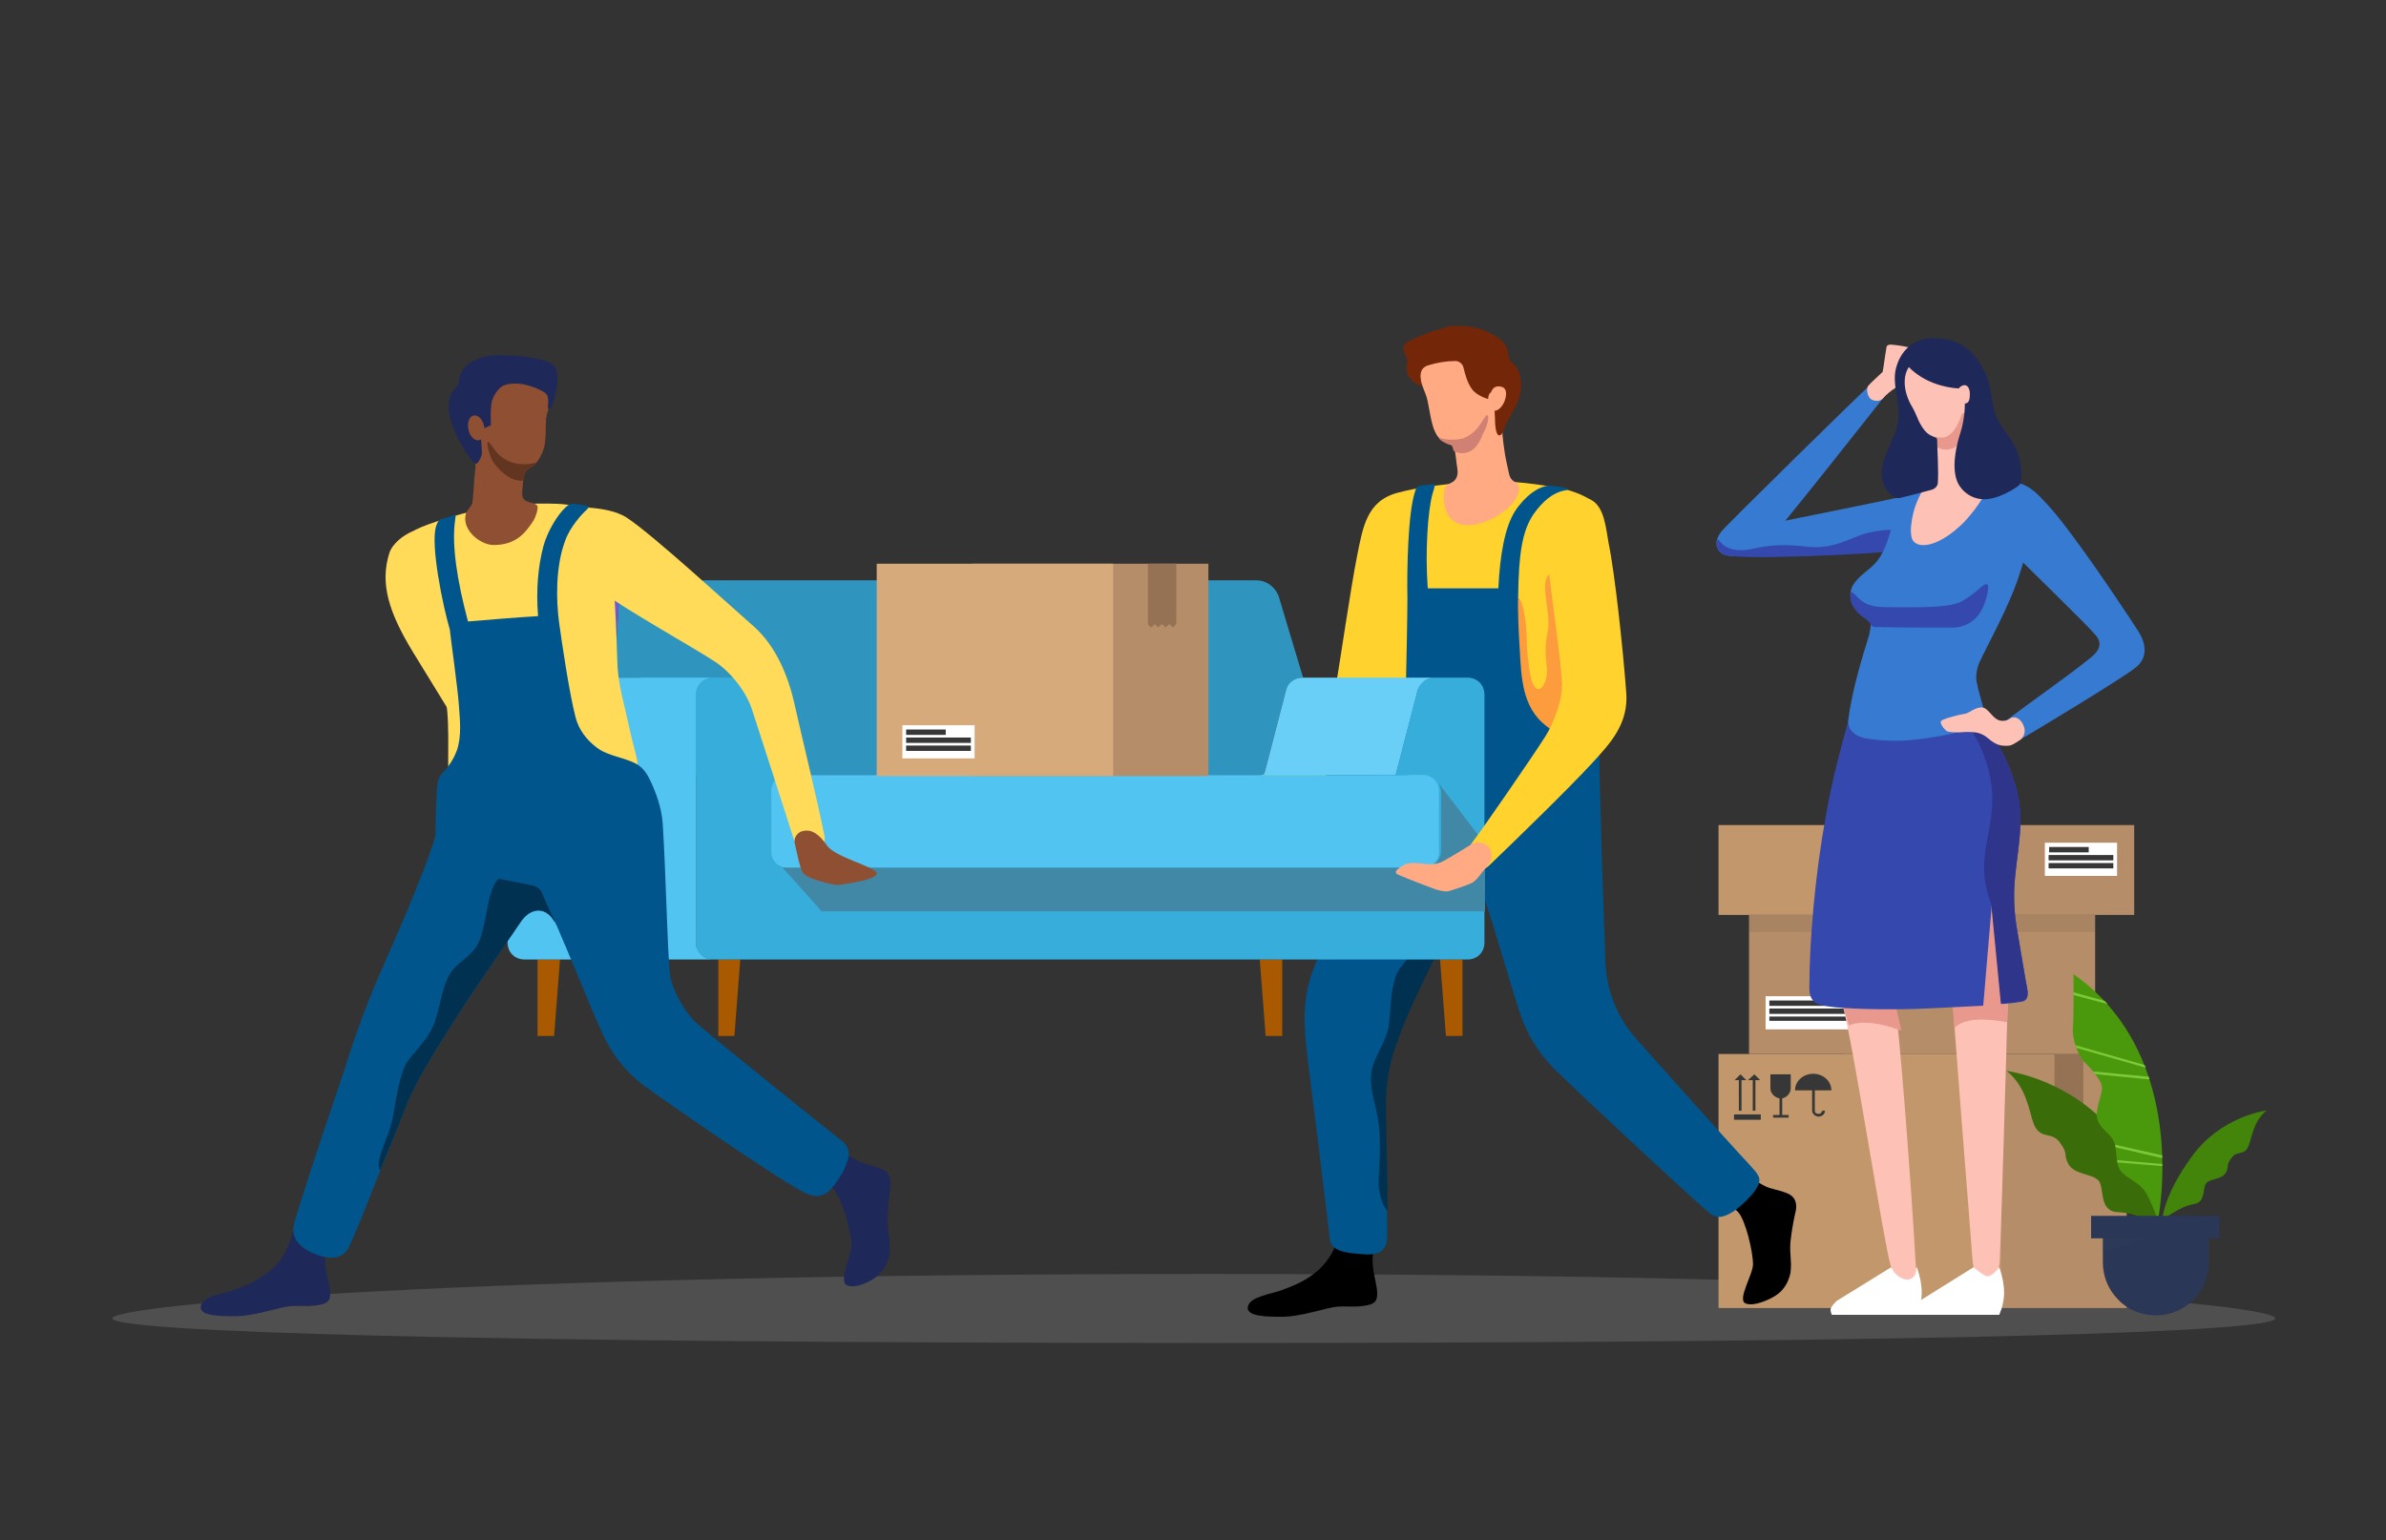 <?xml version="1.0" encoding="utf-8"?>
<!-- Generator: Adobe Illustrator 24.1.2, SVG Export Plug-In . SVG Version: 6.00 Build 0)  -->
<svg version="1.1" id="Layer_2" xmlns="http://www.w3.org/2000/svg" xmlns:xlink="http://www.w3.org/1999/xlink" x="0px" y="0px"
	 viewBox="0 0 446 288" style="enable-background:new 0 0 446 288;" xml:space="preserve">
<rect x="0" y="0" width="446" height="288" fill="#333333" stroke="none"/>
<style type="text/css">
	.st0{opacity:0.3;fill:#909091;enable-background:new    ;}
	.st1{fill:#B58D68;}
	.st2{fill:#C1976B;}
	.st3{fill:#967254;}
	.st4{fill:#373737;}
	.st5{fill:#FFFFFF;}
	.st6{opacity:0.1;fill:#373737;enable-background:new    ;}
	.st7{fill:#FFD22E;}
	.st8{fill:#FFAA83;}
	.st9{fill:#D18074;}
	.st10{fill:#FD9C3C;}
	.st11{fill:#00558C;}
	.st12{fill:#732608;}
	.st13{fill:#003151;}
	.st14{fill:#7656D8;}
	.st15{fill:#2F95BE;}
	.st16{fill:#A95900;}
	.st17{fill:#37ADDC;}
	.st18{fill:#69CFF7;}
	.st19{fill:#52C4F2;}
	.st20{fill:#4188A6;}
	.st21{fill:#FFDB59;}
	.st22{fill:#8F4F32;}
	.st23{fill:#623520;}
	.st24{fill:#1E2859;}
	.st25{fill:#D7AA7B;}
	.st26{fill:#367AD1;}
	.st27{fill:#3448AD;}
	.st28{fill:#FEC1B5;}
	.st29{fill:#E8988C;}
	.st30{fill:#30358C;}
	.st31{fill:#3A6D09;}
	.st32{fill:#43840B;}
	.st33{fill:#4A990D;}
	.st34{fill:#2A3756;}
	.st35{opacity:0.1;fill:#3C5263;enable-background:new    ;}
	.st36{fill:#7DC93A;}
</style>
<path id="Path" class="st0" d="M425.3,246.5c0,2.5-59.1,4.6-199.3,4.6s-205-2.1-205-4.6c0-2.5,64.9-8.3,205-8.3
	S425.3,244,425.3,246.5z"/>
<g id="AdobeStock_x5F_251613538-_x5B_Converted_x5D_" transform="translate(300.232, 93.383)">
	<g id="boxes" transform="translate(0, 0.183)">
		<polygon id="Rectangle" class="st1" points="44.5,103.5 97.3,103.5 97.3,151 44.5,151 		"/>
		<polygon id="Rectangle_1_" class="st2" points="21,103.5 73.8,103.5 73.8,151 21,151 		"/>
		<polygon id="Path_1_" class="st3" points="83.8,103.5 83.8,114.9 84.4,115.5 85.1,114.9 85.8,115.5 86.4,114.9 87.1,115.5 
			87.8,114.9 88.5,115.5 89.2,114.9 89.2,103.5 		"/>
		<path id="Path_2_" class="st4" d="M35.3,110.3c0-1.7,1.5-3.1,3.4-3.1s3.4,1.4,3.4,3.1H39v3.8c0,0.4,0.3,0.6,0.7,0.6
			c0.4,0,0.6-0.3,0.7-0.6h0.5c0,0.6-0.5,1.1-1.2,1.1c-0.6,0-1.2-0.5-1.2-1.1v-3.8L35.3,110.3z"/>
		<path id="Path_3_" class="st4" d="M30.7,109.9v-2.6h3.8v2.6c0,0.9-0.7,1.7-1.6,1.9v3.1h1.2v0.5h-2.9v-0.5h1.2v-3.1
			C31.4,111.6,30.7,110.8,30.7,109.9L30.7,109.9z"/>
		<rect id="Rectangle_2_" x="23.9" y="114.8" class="st4" width="5" height="1"/>
		<polygon id="Path_4_" class="st4" points="27.7,107.3 28.8,108.4 27.9,108.4 27.9,114.1 27.4,114.1 27.4,108.4 26.5,108.4 		"/>
		<polygon id="Path_5_" class="st4" points="24,108.4 25.1,107.3 26.2,108.4 25.3,108.4 25.3,114.1 24.8,114.1 24.8,108.4 		"/>
		<rect id="Rectangle_3_" x="21" y="60.7" class="st2" width="49.9" height="16.8"/>
		<rect id="Rectangle_4_" x="48.8" y="60.7" class="st1" width="49.9" height="16.8"/>
		<path id="Path_6_" class="st4" d="M61.7,66.7c0-1.4,1.2-2.5,2.7-2.5c1.5,0,2.7,1.1,2.7,2.5h-2.5v3.1c0,0.3,0.2,0.5,0.5,0.5
			s0.5-0.2,0.5-0.5h0.4c0,0.4-0.2,0.7-0.5,0.9c-0.3,0.2-0.7,0.2-1,0c-0.3-0.2-0.5-0.5-0.5-0.9v-3.1H61.7z"/>
		<path id="Path_7_" class="st4" d="M58,66.4v-2.1h3v2.1c0,0.8-0.6,1.4-1.3,1.5v2.5h1v0.4h-2.4v-0.4h1v-2.5
			C58.5,67.7,58,67.1,58,66.4L58,66.4z"/>
		<rect id="Rectangle_5_" x="52.5" y="70.4" class="st4" width="4" height="1"/>
		<polygon id="Path_8_" class="st4" points="55.5,64.3 56.4,65.2 55.7,65.2 55.7,69.7 55.3,69.7 55.3,65.2 54.6,65.2 		"/>
		<polygon id="Path_9_" class="st4" points="52.6,65.2 53.5,64.3 54.4,65.2 53.7,65.2 53.7,69.7 53.3,69.7 53.3,65.2 		"/>
		<rect id="Rectangle_6_" x="82" y="64" class="st5" width="13.5" height="6.2"/>
		<rect id="Rectangle_7_" x="82.8" y="64.8" class="st4" width="7.4" height="1"/>
		<rect id="Rectangle_8_" x="82.7" y="66.3" class="st4" width="12.1" height="1"/>
		<rect id="Rectangle_9_" x="82.7" y="67.8" class="st4" width="12.1" height="1"/>
		<rect id="Rectangle_10_" x="26.7" y="77.5" class="st1" width="64.7" height="26"/>
		<rect id="Rectangle_11_" x="29.8" y="92.7" class="st5" width="22.5" height="6.2"/>
		<rect id="Rectangle_12_" x="30.5" y="93.5" class="st4" width="16.4" height="1"/>
		<rect id="Rectangle_13_" x="30.5" y="95" class="st4" width="21.1" height="1"/>
		<polygon id="Path_10_" class="st4" points="30.5,97.3 51.7,97.3 51.7,96.5 30.5,96.5 		"/>
		<rect id="Rectangle_14_" x="26.7" y="77.5" class="st6" width="64.7" height="3.2"/>
	</g>
</g>
<g id="AdobeStock_x5F_295813880-_x5B_Converted_x5D_" transform="translate(16.056, 0)">
	<g id="Group-22" transform="translate(0.022, 0)">
		<path id="Path_11_" d="M318.6,238c0.3-2.2-0.2-3.5,0-5.8c0.2-1.8,0.5-3.6,0.9-5.4c0.2-0.7,0.6-2.7-1.3-3.6
			c-1.8-0.8-3.2-0.8-4.5-1.5c-1.5-0.8-3.7-2-4.4-2.5c-2.1-1.4-3.8-0.7-5,0.6c-0.8,0.9-0.5,2.5,0.6,3.5c1.3,1.2,2.6,2,3.9,3.3
			c1.4,1.5,2.8,7.4,2.8,9.8c0,1.9-3,6.6-1.4,7.3s5-0.9,6.1-1.8C317.5,241,318.3,239.5,318.6,238z"/>
		<path id="Path_12_" d="M240.5,235.3c0.4-4.7-0.6-6.1-3.9-5.2c-1.6,0.4-2.7,2-3.1,2.9c-0.8,2-2.2,3.8-3.9,5.1
			c-1.9,1.5-4.1,2.4-6.3,3.2c-1.6,0.6-5.6,1.1-6.1,2.9c-0.6,2,3.7,2,6.4,2c3.6,0,8.1-1.7,10.4-1.9c1.2-0.1,3,0.1,4.5-0.1
			c2.7-0.3,3-1,2.8-3.2C241.1,239.6,240.4,237.2,240.5,235.3z"/>
		<path id="Path_13_" class="st7" d="M281.2,97.8c-0.2-4.6-1.2-5.6-5.6-6.5c-3.6-0.7-9.2-1.5-14-1.3c-5.7,0.2-13.6,1.2-16.1,2.1
			c-3.8,1.4-4.7,3.5-4.9,5.6c-0.3,3.3,2.1,37,3.6,42.4c1.2,4.4,4.2,6.1,8.8,6.3c3.3,0.2,16.2,0,21.1-0.3c5.2-0.3,6.3-3.2,6.4-7.7
			C280.6,131.3,281.4,100.6,281.2,97.8z"/>
		<path id="Path_14_" class="st8" d="M250.8,75.1c0.3,1.4,0.7,4.4,1.4,5.7c0.3,0.7,0.8,1.3,1.5,1.7c0.5,0.3,1.1,0.6,1.6,0.7
			c0.6,0.2,0.7,1.9,0.9,3.5c0.2,1.3,0.5,2.5-0.7,3.4c-0.5,0.3-1.4,0.5-1.6,1.5c-0.3,1.3-0.4,6.6,4.4,6.6c4.5,0,10.6-4.6,9.4-7.6
			c-0.2-0.6-1.3-0.3-1.7-2c-0.3-1.4-0.7-3-0.9-4.6c-0.2-1.6-0.6-3.6-0.1-5.1c2.3-6.3,1.3-9.5-0.4-11.6c-1.9-2.4-6-3.9-9-3.2
			c-2.7,0.6-5.8,2.3-6.2,5.6C249.2,71.6,250.5,73.3,250.8,75.1z"/>
		<path id="Path_15_" class="st7" d="M212.7,157.8c5.8-3.5,14-9.4,19.9-13.4c4.4-3,8-7,9.7-12c2-5.8,8.4-23.2,9.5-28.9
			c0.4-2.5,0.3-5-0.5-7.4c-0.8-2.4-3.6-4.6-6-4c-5.9,1.5-6.6,6.4-7.7,11.8c-1.3,6.6-3.2,20-4,24.4c-0.6,3.1-2.9,7.2-5.2,9.2
			c-4,3.6-16.6,14.1-17.8,15.2c-1.9,1.7-2.3,3-1.5,4.6C209.6,158.3,211.1,158.8,212.7,157.8z"/>
		<path id="Path_16_" class="st9" d="M261.9,77.6c-0.2-0.1-1,1.4-1.5,2c-0.7,1.1-1.8,1.9-3.1,2.4c-1.4,0.3-2.8,0.3-4.2-0.1
			c-0.1,0-0.2,0-0.2,0.1c0.2,0.2,0.4,0.4,0.6,0.5c0.5,0.3,1.1,0.6,1.6,0.7c0.3,0.1,0.4,0.5,0.5,1c0.2,0.2,0.4,0.3,0.7,0.4
			c1,0.3,2,0.1,2.9-0.5c0.9-0.7,1.6-2,1.9-3C261.7,80.3,262.5,77.8,261.9,77.6z"/>
		<path id="Path_17_" class="st10" d="M273.6,107.3c-2.1,1.7,0.4,7.1-0.4,11c-1.1,5,0.7,6.5-0.6,9.5c-0.6,1.4-1.6,1.4-2.2-0.1
			c-0.7-1.7-1.1-6.4-1.1-8.3c0-3.2-1-9.1-2-7.2c-0.3,0.7-0.4,4.5-0.4,5.8c0,3.7,0.2,11.6,3.1,15.6c1.3,1.8,4.2,5,8.3,5.5
			c1.1,0.1,1.8,0,2.3-0.3c0-0.1,0-0.2,0-0.4c0.1-5.1,0.5-22.4,0.7-32.7C278.8,105.1,275.1,106.1,273.6,107.3z"/>
		<path id="Path_18_" class="st11" d="M310.7,217.5c-3.5-3.7-19.3-21.4-21.2-23.6c-3.4-3.9-5.3-8.9-5.5-14.1
			c-0.3-8.5-1.2-35.1-1.1-38.2c0-0.9-0.1-3.1-0.4-3.5c-0.8-1.2-1.3,0-3.1,0.2c-3.1,0.2-4.9-1.4-6.5-2.6c-4.5-3.5-4.6-9.1-4.9-14.2
			c-0.2-2.9-0.4-7.5-0.3-10c0.1-7.7,0.7-12.2,2.9-15.4c1.7-2.4,3.6-4,5.8-4.4c0.7-0.1,0.7-0.3,0.3-0.4c-1-0.3-2-0.4-3-0.5
			c-2.1,0-4.7,1.9-6.6,4.8c-1.9,3-2.8,8.2-3.1,14.4h-13.2c-0.5-6.8,0-14.5,0.9-17.7c0.4-1.3,0.6-1.9,0.1-1.8l-2.4,0.3
			c-0.6,0.1-0.7,0.2-1,1.2c-1.3,4-1.5,14.3-1.4,19.9c0,3-0.2,13.7-0.3,17.1c0,2.5,0,4.8-1,7.1c-0.6,1.5-2,2.2-3,2.8
			c-0.9,0.6-1.1,1.3-1.2,2.4c-0.2,4.1-0.3,9.8-1,12.1c-0.8,3-1.8,6-2.9,8.9c-2.7,6.7-5.6,12.3-8.1,18.7c-2.2,5.6-1.9,10.7-1.2,16.6
			c0.9,7,3.6,28.7,4.2,34.1c0.3,2.5,3.8,2.6,6.1,2.8c5.4,0.5,4.6-2.9,4.6-6c0-3.3-0.3-16.8-0.3-20.4c-0.1-7.4,1-10.4,2.6-14.8
			c2.3-6.4,9.5-20.2,10.7-22.7c0.5-1,1.5-3.5,3.3-3.3c2,0.2,2.1,1.5,2.9,3.8c1,2.9,4.4,14.7,5.7,18.5c1.3,3.9,3.5,7.4,6.4,10.3
			c4.8,4.7,22,20.8,28.6,26.6c1.7,1.5,2.8,1.2,4.7,0.1c1-0.6,3.7-3,4.5-4.5C313.4,220.3,312.6,219.6,310.7,217.5z"/>
		<path id="Path_19_" class="st12" d="M268.2,71.2c-0.2-1.4-0.5-2.4-1.6-3.4c-0.7-0.6-0.6-0.5-0.7-1.4c-0.1-1.1-0.6-2.2-1.5-2.9
			c-2.8-2.1-5.4-2.6-8.6-2.6c-1.7,0-7.7,2.3-8.7,3c-1.5,1-0.7,1.9-0.4,2.6c0.6,1.4-0.1,1.3,0.2,3.1c0.2,1.2,2,2.4,2.4,2.5
			c0.3,0.1,0.3,0,0.3-0.3c-0.1-0.5-0.3-1.5,0-2.4c0.2-0.5,0.6-0.9,1.3-1.1c1.6-0.5,3.4-0.8,5.1-0.8c0.7,0,1.4,0.6,1.5,1.3
			c0.3,1.2,0.7,2.8,1.6,4c1,1.3,3,1.8,3,1.8c0-0.4,0.1-0.9,0.4-1.2c0.9,0.8,0.8,4.3,0.9,5.7c0,0.6,0.2,2.2,0.7,2.3
			c0.5,0.1,0.8-0.7,1-1.3C266,77.6,268.6,75,268.2,71.2z"/>
		<path id="Path_20_" class="st8" d="M262.4,74.1c-0.3,1.3,0,2.6,0.9,2.7c0.7,0,1.5-0.8,1.9-1.9c0.4-1.2,0.4-2.4-0.7-2.6
			C263.2,72,262.7,72.8,262.4,74.1z"/>
		<path id="Path_21_" class="st13" d="M261.5,168.4c-0.6-1.6-1-2.3-1.6-3.8c-0.4-0.6-1-1.1-1.7-1.2c-0.9-0.1-6.4-0.5-7.5-0.5
			c-2.3,4.3-0.6,9.4-1.7,13.2c-0.7,2.4-3.2,4.1-4,6c-1.3,3.3-1,6.2-1.5,9.7c-0.5,3.1-2.7,5.6-3.2,8.5c-0.6,3.7,1.3,7.1,1.5,11.6
			c0.2,3.9-0.2,7.6-0.2,9.4c0,1.5,0.7,4.3,1.7,5.1c0-5-0.3-15.1-0.3-18.2c-0.1-7.4,1-10.4,2.6-14.8c2.3-6.4,9.5-20.2,10.7-22.7
			c0.5-1,1.5-3.5,3.3-3.3c1.3,0.1,1.8,0.8,2.2,1.9C261.7,168.9,261.6,168.7,261.5,168.4z"/>
		<path id="Path_22_" class="st14" d="M98.7,126.7l0.9-14c0.1-2.4,2.1-4.2,4.5-4.2H93.3c-2.4,0-4.4,1.9-4.5,4.2l-0.9,14H98.7z"/>
		<path id="Path_23_" class="st15" d="M220.2,144.9l4.1-15.8c0.4-1.4,1.7-2.4,3.1-2.4h0.1l-4.5-15c-0.6-1.9-2.3-3.2-4.3-3.2H104.1
			c-2.4,0-4.4,1.9-4.5,4.2l-0.9,14h5v18.2L220.2,144.9z"/>
		<polygon id="Path_24_" class="st16" points="121.2,193.7 122.3,179.4 118.2,179.4 118.2,193.7 		"/>
		<polygon id="Path_25_" class="st16" points="87.5,193.7 88.6,179.4 84.4,179.4 84.4,193.7 		"/>
		<polygon id="Path_26_" class="st16" points="220.5,193.7 219.4,179.4 223.6,179.4 223.6,193.7 		"/>
		<polygon id="Path_27_" class="st16" points="254.2,193.7 253.1,179.4 257.3,179.4 257.3,193.7 		"/>
		<path id="Path_28_" class="st17" d="M258.2,126.7H252c-1.5,0-2.8,1-3.1,2.4l-4.1,15.8h2.4v17.2H131.3v-17.2h2.4l-7.2-15.8
			c-0.4-1.4-1.7-2.4-3.1-2.4h-6.2c-1.8,0-3.2,1.4-3.2,3.2v46.3c0,1.8,1.4,3.2,3.2,3.2h141c0.9,0,1.7-0.3,2.3-0.9s0.9-1.4,0.9-2.3
			v-46.3c0-0.9-0.3-1.7-0.9-2.3C259.9,127,259.1,126.7,258.2,126.7z"/>
		<path id="Path_29_" class="st18" d="M252,126.7h-24.6c-1.5,0-2.8,1-3.1,2.4l-4.1,15.8h24.6l4.1-15.8
			C249.3,127.7,250.6,126.7,252,126.7z"/>
		<path id="Path_30_" class="st19" d="M114,176.2v-46.3c0-1.8,1.4-3.2,3.2-3.2H82c-1.8,0-3.2,1.4-3.2,3.2v46.3
			c0,0.9,0.3,1.7,0.9,2.3s1.4,0.9,2.3,0.9h35.2C115.4,179.4,114,177.9,114,176.2z"/>
		<path id="Path_31_" class="st20" d="M252.8,146.4c0.3,0.5,0.5,1.1,0.5,1.8v10.8c0,1.8-1.4,3.2-3.2,3.2H130.2l7.3,8.2h124v-12.6
			L252.8,146.4z"/>
		<path id="Path_32_" class="st19" d="M250,144.9c1.6,0,2.9,1.3,2.9,2.9v11.5c0,1.6-1.3,2.9-2.9,2.9H131c-1.6,0-2.9-1.3-2.9-2.9
			v-11.5c0-1.6,1.3-2.9,2.9-2.9H250z"/>
		<path id="Path_33_" class="st7" d="M262.2,161.9c4.6-4.4,15-14.5,19.4-19.3c3.3-3.6,6.8-7.3,6.3-13.2c-0.6-8-2.1-22.1-3.3-27.9
			c-0.5-2.8-0.8-6.7-3.2-8c-2.1-1.1-3.3-1.9-4.8-1.1c-4.9,2.9-3.9,7.8-3.4,12.5c0.7,6.2,2.5,18.6,2.7,22.7c0.2,2.9-1.5,7.5-3,9.9
			c-2.5,4-12.7,18.7-13.7,19.9c-1.5,2.1-1.5,3.2-0.6,4.6C259.1,162.7,260.9,163.1,262.2,161.9z"/>
		<path id="Path_34_" class="st8" d="M261.8,158c-0.9-0.6-2-0.7-2.9-0.1c-1.1,0.7-3.4,2.1-4.8,2.9c-1.3,0.8-2.6,0.9-4,0.7
			c-1.9-0.2-3.1-0.2-3.7,0.2c-0.6,0.4-2.5,1.3-1,1.9c1.6,0.7,5.5,2.2,6.9,2.7c0.7,0.2,1.8,0.5,2.5,0.3c1.6-0.5,3.1-1,4-1.4
			c1.1-0.4,2-2,3-3.1C262.8,161.1,263.3,159.3,261.8,158z"/>
		<path id="Path_35_" class="st21" d="M64.5,99.1c-0.5-0.2-2-0.4-3.6,0.3s-3.6,2.2-4.2,4c-1.8,5.7-0.1,11.1,4.4,18.5
			c3.3,5.4,5.3,8.6,8.1,13.2c1.3,2.1,2.6,7.2,2.8,9c0.3,2.4,0.1,13.1,0.2,16.4c0,1.5,0.8,3.8,2.5,3.9c2.2,0.1,2.4-1.5,2.8-3.3
			c1-4.7,2.5-12.9,3.3-17.8c0.7-4.5,1.1-8.5-0.5-12.9c-2-5.6-6.9-16.5-9.6-21.7C68.8,104.7,66.7,100.1,64.5,99.1z"/>
		<path id="Path_36_" class="st21" d="M102.9,141.6c-0.8-3.1-1.3-5.2-2-8.4s-1.5-5.7-1.6-9.9c-0.1-3.5-0.6-18-1.6-22
			c-0.5-1.9-1.5-3.6-2.9-5c-1.7-1.6-4.5-2-6.7-2.1C83,94,78,94.4,73,95.4c-2.4,0.5-9,2.4-11.3,3.6c-2.2,1.2-2.2,3-1.7,6
			c1,5.8,6.4,21.4,7.3,26.2c0.8,4.8,0.1,13,0.6,14.7c0.3,1.2,1.6,1.6,2.4,1.6c3.3,0.1,27.9-2,29.7-2.2
			C102.8,145,103.5,144,102.9,141.6z"/>
		<path id="Path_37_" class="st22" d="M86.7,73.8c-0.7-2.9-4.4-4.6-7.8-4.8c-3.5-0.2-6.8,1.7-8,4.2c-1.2,2.4-1.5,6.4,1.5,12.4
			c0.7,1.4,0.3,2.1,0.2,3.7c-0.1,1.4-0.2,3.4-0.4,4.8c-0.1,0.5-1.1,1.4-1.2,2c-0.8,3,2.7,5.8,5.2,5.8c4.3,0,6-2.4,7.4-4.5
			c0.6-1,0.9-2.3,0.8-2.7c-0.1-0.5-1-0.6-1.5-0.8c-1.3-0.4-1.5-0.8-1.3-2.7c0.1-1,0.1-2.8,0.8-3.3c0.6-0.5,0.8-0.6,1.5-1.1
			c0.6-0.5,1.4-2,1.7-3c0.4-1.4,0.3-4,0.4-5.4C86.1,76.6,87.2,75.7,86.7,73.8z"/>
		<path id="Path_38_" class="st23" d="M76.7,84.5c-0.2-0.3-1.5-2.1-1.6-1.9c-0.3,0.4,0.4,2.9,1.1,3.9c0.6,0.9,2.5,3,4.4,3.3
			c0.4,0.1,0.8,0.1,1.2,0.1c0.1-0.8,0.3-1.6,0.6-1.9c0.6-0.5,0.8-0.6,1.5-1.1c0.2-0.1,0.3-0.3,0.5-0.5C82,87.2,78.7,86.9,76.7,84.5z
			"/>
		<path id="Path_39_" class="st21" d="M138,156.1c-1.4-6.9-4.1-17.9-5.6-24.6c-1.2-5.3-3.5-10.7-7.5-14.3
			c-4.7-4.1-18.8-17.1-23.8-20.4c-2-1.3-4.8-1.7-7.2-1.9c-2.6-0.2-5.3,1.3-5.7,3.8c-0.9,6.2,3.4,8.6,7.8,11.7
			c5.7,4.1,17.8,10.8,21.7,13.4c2.7,1.8,5.8,5.5,6.9,9.2c1.7,5.3,7,21.6,7.5,23.3c0.9,2.8,2.2,3.1,3.8,3
			C137.2,159.2,138.4,158,138,156.1z"/>
		<path id="Path_40_" class="st22" d="M147.8,163.2c-0.5-1.2-7.7-2.9-9.3-5.1c-0.8-1.2-2.2-2.9-3.9-2.8c-1.4,0-2.4,1.1-2.1,2.5
			c0.4,1.6,0.8,4,1.4,5.2c0.6,1.2,3.8,1.9,5.4,2.3c0.8,0.2,1.6,0.2,2.4,0C144,165,148.1,164.2,147.8,163.2z"/>
		<path id="Path_41_" class="st24" d="M85,67.2c-2.6-0.6-8.3-1.2-10.9-0.4c-1.3,0.4-2.5,1-3.4,2c-0.6,0.7-0.9,1.5-1,2.4
			c-0.1,0.9-0.2,0.9-0.8,1.5c-0.7,0.6-1.1,2.1-1.1,3.4c0,1.6,0.6,3.3,1.2,4.7c0.8,2,3.3,6.1,4,5.9c0.4-0.2,1.1-1.6,1-2.2
			c-0.1-1.3-0.1-2.7-0.4-4c-0.2-0.9-0.1-0.9,0.3-1.7c0.2,0.3,0.5,1.3,0.5,1.3l1.3-0.6c-0.1-1.4-0.1-3.6,0.2-4.6
			c0.4-1.2,1.3-2.4,2.1-2.8c2.2-0.9,5.4-0.1,7.6,1.2c0.8,0.5,0.8,1.2,0.8,1.9c0,0.4-0.2,1.4,0.2,1.3c0.4-0.1,0.9-1.6,1.1-2.6
			c0.3-1.1,0.4-2.2,0.4-3.4C88.1,68.5,87.1,67.7,85,67.2z"/>
		<path id="Path_42_" class="st22" d="M74.4,79.6c0.3,1.3-0.1,2.5-0.9,2.7s-1.7-0.6-2-1.9s0.1-2.5,0.9-2.7S74.1,78.3,74.4,79.6z"/>
		<path id="Path_43_" class="st24" d="M44.7,235.3c0.5-6.7-0.4-8.6-3-8.3c-2.4,0.3-2.6,2.8-3.9,5.9c-0.9,2.1-1.8,3.4-3.9,5.1
			c-1.9,1.5-4.1,2.4-6.3,3.2c-1.6,0.6-5.6,1.1-6.1,2.9c-0.6,2,3.7,2,6.4,2c3.6,0,8.1-1.7,10.4-1.9c1.2-0.1,3,0.1,4.5-0.1
			c2.7-0.3,3-1,2.8-3.2C45.3,239.6,44.6,237.2,44.7,235.3z"/>
		<path id="Path_44_" class="st24" d="M150.2,234.1c0.2-2.4-0.4-3.7-0.4-6.1c0.1-1.9,0.2-3.8,0.5-5.7c0.1-0.7,0.4-2.9-1.5-3.7
			c-1.9-0.9-3.3-0.8-4.6-1.6c-1.5-0.8-3.8-2.1-4.5-2.6c-2.2-1.4-3.8-0.8-4.9,0.7c-0.7,0.9-0.4,2.6,0.8,3.7c1.4,1.2,2.7,2.1,4.1,3.5
			c1.5,1.5,3.3,7.8,3.4,10.3c0.1,2-2.5,6.9-0.9,7.7c1.7,0.8,4.9-0.9,5.9-1.9C149.4,237.2,150.1,235.7,150.2,234.1z"/>
		<path id="Path_45_" class="st11" d="M141.4,213.4c-2.6-2-25.9-20.7-27.7-22.5c-2-2.1-4.4-6.2-4.6-9.2c-0.5-6.3-0.7-18.2-1.3-27.7
			c-0.2-3-1.3-5.9-2.3-8c-0.7-1.5-1.4-2.4-2.5-3.1c-2.3-1.3-5.4-1.5-7.5-3.1c-2-1.5-3.4-3.4-4-5.7c-1.2-4.7-2.5-13.6-3.1-17.9
			c-0.5-3.9-0.7-10.2,1.2-15.2c0.9-2.5,3.1-4.9,3.9-5.6c0.5-0.5,0.6-0.7,0.2-0.8c-0.6-0.2-1.8-0.3-2.4-0.4c-0.6-0.1-1.2,0.2-1.7,0.7
			c-1.4,1.3-3.3,4.3-4.1,7.2c-1,3.8-1.4,8.2-1,13.1c-3.5,0.2-9.7,0.7-13.1,1c-2-7.5-3.1-14.3-2.4-19c0.1-0.7,0.2-1.1-0.2-0.9
			c-0.5,0.2-1.8,0.6-2.5,0.8c-0.6,0.2-0.8,1.2-0.9,1.4c-1,3.6,1.3,14.8,2.6,19.2l0,0c0.1,1.2,1.5,11.1,1.7,14.2
			c0.2,2.8,0.5,5.5-0.3,8.2c-0.5,1.4-1.3,2.8-2.3,3.9c-1.4,1.5-1.3,1.8-1.5,3.5c-0.1,1.2-0.3,6.4-0.3,8.8
			c-2.2,7.5-8.4,21.2-10.4,25.8c-3.3,7.5-5.6,14.7-6.7,18.2c-2.4,7.2-5.4,15.8-8.8,26.7c-0.4,1.4-1,2.9-0.4,4.3
			c0.6,1.5,2.1,2.4,3.4,3c2.2,1,5.1,1.5,6.5-0.7c0.6-1,2.2-5,2.8-6.4c3-7.7,5.1-12.7,8.2-20.6c1.8-4.5,5.5-10.4,8.8-15.6
			c3-4.8,11-16.3,12.6-18.7c1.9-2.7,5-3,6.7,0.8c1.6,3.6,7.1,17.2,8.8,20.7c1.7,3.6,4.3,6.8,7.5,9.2c4.5,3.3,26.4,18.4,30.2,20.1
			c2,0.9,2.9,0.5,3.8,0c1-0.6,1.9-1.9,2.9-3.5c0.5-0.8,1.2-2.4,1.4-3.6C142.6,215,142.2,214,141.4,213.4z"/>
		<path id="Path_46_" class="st13" d="M87.5,171.9c-1-1.8-1.4-3-2.3-5c-0.3-0.7-0.9-1.1-1.6-1.3c-0.8-0.2-5.3-1.1-6.5-1.3
			c-2.3,2.3-2.1,8.9-3.9,12.3c-1.2,2.2-3.9,3.5-5,5.2c-1.9,3-1.9,6.7-3.3,10c-1.2,2.9-4.4,5.7-5.2,7.3c-1.5,3.3-1.9,7.9-2.5,10.5
			c-0.8,3.2-2.5,6.3-2.5,8.1c0,0.4,0.1,0.7,0.3,1.1c1.5-3.9,3.1-7.5,4.9-12.2c1.8-4.5,5.5-10.4,8.8-15.6c3-4.8,11-16.3,12.6-18.7
			c1.7-2.6,4.6-3,6.3,0.1C87.6,172.3,87.6,172.1,87.5,171.9L87.5,171.9z"/>
		<rect id="Rectangle_15_" x="165.6" y="105.4" class="st1" width="44.2" height="39.7"/>
		<rect id="Rectangle_16_" x="147.8" y="105.4" class="st25" width="44.2" height="39.7"/>
		<polygon id="Path_47_" class="st3" points="198.5,105.4 198.5,116.8 199.1,117.3 199.8,116.7 200.4,117.3 201.1,116.7 
			201.8,117.3 202.5,116.7 203.2,117.3 203.8,116.7 203.8,105.4 		"/>
		<rect id="Rectangle_17_" x="152.6" y="135.6" class="st5" width="13.5" height="6.2"/>
		<rect id="Rectangle_18_" x="153.3" y="136.4" class="st4" width="7.4" height="1"/>
		<rect id="Rectangle_19_" x="153.3" y="137.9" class="st4" width="12.1" height="1"/>
		<rect id="Rectangle_20_" x="153.3" y="139.4" class="st4" width="12.1" height="1"/>
	</g>
	<g id="Group-51" transform="translate(283.756, 2.535)">
		<path id="Path_48_" class="st26" d="M59.2,93.7c0.1-1.9,0.2-4.2-2.9-3.5c-3.8,0.9-21.4,4.4-27.8,5.7c-2.4,0.5-6.9,1.2-7.2,3
			c-0.4,2.1,1.4,2.4,3.3,2.5c5.3,0.4,21.5-0.3,27.3-0.8C55.9,100.4,59,96.4,59.2,93.7z"/>
		<path id="Path_49_" class="st26" d="M52.5,70.1c-0.4-1.3-1.9-1.5-2.8-0.6c-1.3,1.1-27,26.3-27.8,27.4c-0.7,1-1.2,2-0.6,3.2
			c1.2,2.5,6.7,1,8.5-0.5S51.6,72.6,52.1,72C52.6,71.5,52.7,70.7,52.5,70.1z"/>
		<path id="Path_50_" class="st27" d="M47.5,97.7c-2.8,1.1-5.5,2.4-9.3,2c-3.5-0.4-6.5-0.5-10,0.3c-1.8,0.4-3.7,0.6-5.4-0.3
			c-0.7-0.4-1.2-1.2-1.6-1.4c-0.2,0.6-0.1,1.2,0.1,1.8c0.3,0.7,1,1.1,1.7,1.2c0.6,0.1,1.2,0.2,1.8,0.2c5.3,0.4,21.5-0.3,27.3-0.8
			c2.3-0.2,4.3-1.6,5.6-3.3C56.6,95.9,50.2,96.5,47.5,97.7z"/>
		<path id="Path_51_" class="st28" d="M75.5,183.8c0.1-6.3,0.2-13.3-1.3-18.3c-0.8-2.7-2.7-3.8-5.5-3.4c-1.2,0.1-2.9,1.5-3.5,4.7
			c-0.8,3.9-0.3,10.2-0.2,14.3c0.3,7.2,3.4,44.9,3.9,52c0.3,3.2,1.5,3.9,2.6,3.8c2-0.1,2.4-2.1,2.5-4
			C74.1,231.8,75.3,192.5,75.5,183.8z"/>
		<path id="Path_52_" class="st5" d="M58.5,243.3c0.6-1.4,0.9-2.8,0.9-4.2s-0.3-3-0.9-4.7c-1.1,1.4-1.9,1.9-2.6,1.6
			c-0.7-0.4-1.4-0.9-2.2-1.6l-10.2,6.3c-0.6,0.6-1,1.1-1.1,1.4c-0.1,0.3,0,0.7,0.2,1.2H58.5z"/>
		<path id="Path_53_" class="st5" d="M73.9,243.3c0.6-1.4,0.9-2.8,0.9-4.2s-0.3-3-0.9-4.7c-1.1,1.4-1.9,1.9-2.6,1.6
			c-0.7-0.4-1.4-0.9-2.2-1.6L59,240.7c-0.6,0.6-1,1.1-1.1,1.4c-0.1,0.3,0,0.7,0.2,1.2H73.9z"/>
		<path id="Path_54_" class="st28" d="M58.3,234.2c-0.7-13-3.2-46.6-4-49.5c-0.7-2.4-2.4-5.4-4.9-6.6c-2.1-1-4.7,0.3-5.3,2.6
			c-0.3,1.1,0.3,3.5,0.5,4.6c2,7.3,7.9,45.7,9,48.8c0.5,1.5,1.9,2.7,3.3,2.6C58,236.5,58.6,235.5,58.3,234.2z"/>
		<path id="Path_55_" class="st29" d="M75.5,183.8c0,1.1-0.1,2.8-0.1,4.8c-4.1-0.8-8.3-0.8-9.9,1.1c-0.3-3.9-0.5-6.9-0.6-8.5
			c-0.2-4.1-0.6-10.4,0.2-14.3c0.6-3.1,2.4-4.5,3.5-4.7c2.9-0.4,4.7,0.7,5.5,3.4C75.7,170.5,75.6,177.5,75.5,183.8z"/>
		<path id="Path_56_" class="st29" d="M55.6,190.2c-3.7-1.5-7.7-2-9.8-1c-0.5-1.7-0.9-3.1-1.2-4c-0.3-1-0.8-3.5-0.5-4.6
			c0.6-2.3,3.2-3.6,5.3-2.6c2.5,1.2,4.2,4.2,4.9,6.6C54.5,185.3,55,187.3,55.6,190.2z"/>
		<path id="Path_57_" class="st27" d="M79.1,182.2c-0.5-2.6-1.2-7.1-1.8-10.5c-0.5-2.7-0.7-5.4-0.6-8.1c0.3-6.4,2.1-11.8,0.5-18.3
			c-0.8-3.1-2-6-3.6-8.8c-1.1-2-4.3-4.3-6.6-5.4c-2.9-1.3-5-1.4-8-1.1c-1.7,0.2-8.6-0.1-10.3,0.1c-1.4,0.2-2.7,1-3,2.1
			c-1.2,4.3-3,10.7-4.2,17.7c-2,10.9-3.1,23.4-3.1,32.2c0,3,1.5,3.3,4.8,3.7c4.3,0.4,11.7,0.5,17.6,0.2c3.8-0.2,6.7-0.3,10.1-0.5
			l1.6-18.9l1.8,18.6c1.2-0.1,2.4-0.2,3.5-0.4C79.4,184.7,79.3,183.3,79.1,182.2z"/>
		<path id="Path_58_" class="st30" d="M79.1,182.2c-0.5-2.6-1.2-7.1-1.8-10.5c-0.5-2.7-0.7-5.4-0.6-8.1c0.3-6.4,2.1-11.8,0.5-18.3
			c-0.8-3.1-2-6-3.6-8.8c-1.1-2-4.3-4.3-6.6-5.4l-0.2-0.1c0.1,0.9,1.5,2.5,2.4,3.9c1.6,2.5,3.5,7.5,3.4,12.2c0,4-1.2,7.3-1.5,11.3
			c-0.2,2.8,0.3,5.6,1.3,8.1l1.8,18.6c1.2-0.1,2.4-0.2,3.5-0.4C79.4,184.7,79.3,183.3,79.1,182.2z"/>
		<path id="Path_59_" class="st26" d="M75.9,87.4c-4.5-0.6-13.1,0.9-16.4,1.9c-2.5,0.8-3.4,1-4.1,2.4c-0.9,1.8-1.5,4-2.1,6
			c-0.6,1.9-1.4,3.9-2.8,5.3c-1.3,1.3-2.9,2.2-3.9,3.8c-1.1,1.9-0.4,3.8,1.1,5.2c0.6,0.6,1.9,1.2,2.1,1.8c0.2,0.6-0.1,1.7-0.2,2.3
			c-1.2,3.9-3.1,9.9-3.9,15.7c-0.3,2.1,1.2,3.3,3.1,3.7c2.9,0.5,5.9,0.6,8.9,0.3c5.1-0.5,9.7-1.6,12-2.5c1.1-0.5,1.7-0.7,1.4-2.7
			c-0.1-0.9-0.9-3-1.4-5.5c-0.3-1.3,0.1-2.9,0.5-3.8c1.3-2.9,5.4-10.1,7.4-16.2c1.2-3.7,3.1-9.5,3.1-13.6
			C80.5,89.9,79.6,88,75.9,87.4z"/>
		<path id="Path_60_" class="st28" d="M71.5,87.3c-0.5-0.4-3.1,0.2-3.9-0.3c-1-0.6-0.9-2.5-0.8-3.5c0.1-2,1.9-8.4,1.3-12.1
			c-0.2-1.3-0.4-2.1-1.8-2.1c-1.8,0-2.7-0.1-4.5-0.7c-1.4-0.5-2.7-1.3-3.7-2.4c-0.4-0.4-0.9-1.1-1.4-1c-0.5,0.1-0.9,0.9-1.1,1.8
			c-0.6,3.6,0.8,6.1,2.5,9.2c0.6,1.2,1.6,2.3,2.8,3c1.2,0.7,0.9,1.1,1,1.9c0.1,1.7,0.2,4.1,0.2,5.7c0.1,0.6-0.1,1.1-0.5,1.6
			c-0.4,0.4-1.1,0.6-1.6,0.7c-0.4,0.1-0.7,0.4-0.8,0.7c-0.6,1.2-1.1,2.4-1.4,3.7c-0.3,1.3-0.6,3.1-0.3,4.4c0.3,1.3,1.6,1.7,3.1,1.4
			c2.6-0.5,5-2.6,6.2-3.7c1.4-1.3,4-4.6,4.6-6.3C71.6,88.6,72,87.7,71.5,87.3z"/>
		<path id="Path_61_" class="st28" d="M57.4,62.5c-1.2-0.3-2.5-0.5-3.7-0.6c-0.2,0-0.4,0-0.6,0.1c-0.2,0.1-0.3,0.3-0.3,0.5
			c-0.3,1.7-0.5,3.5-0.7,4.5c-0.5,0.5-2.2,2-2.7,2.6c-0.4,0.5-0.2,1.8,0.4,2.4c0.5,0.5,1.8,0.6,2.3,0c0.7-0.8,1.6-1.5,2.5-2.1
			c0.7-0.4,0.3-2.1,0.6-3.5c0.3-1.1,1-2.1,1.9-2.9C57.8,63.1,58.1,62.7,57.4,62.5z"/>
		<path id="Path_62_" class="st27" d="M70.3,107.4c-1.1,1-2.3,1.9-3.6,2.6c-2.5,1.2-8.9,1-13,1c-1.9,0-3.6,0-5.1-0.9
			c-1.2-0.7-2-2.1-2.4-1.9c-0.2,0.1-0.2,1.2,0.1,2.1c0.4,0.9,1,1.7,1.8,2.3c0.8,0.6,1.5,1,1.7,1.5c0.1,0.3,0.4,0.6,1,0.6
			c1,0,5,0.1,7,0.1h7.5c1.7,0,3.4-0.8,4.5-2.1c1-1.1,1.8-3.3,2-5C72,106.1,71.1,106.7,70.3,107.4z"/>
		<path id="Path_63_" class="st26" d="M99.9,115.5c-4.1-6.3-12.8-19.2-17-23.7c-1.4-1.5-2.5-2.8-4.4-3.7c-1.6-0.7-3.8,1.2-4.5,2.3
			c-1.2,1.8-1.1,3.1-0.6,5.2c0.5,2.2,2.6,4.7,4.4,6.5c2.6,2.6,12.3,12,14.1,14.1c1.3,1.5,0.8,2.9-1,4.3c-4.2,3.4-10.7,7.9-15.6,11.6
			c-1.5,1.1-1.9,1.8-1.8,3c0.1,1.8,2.3,1.9,3.7,1c4.7-2.7,19.9-12,21.9-13.6C101.4,120.9,101.7,118.4,99.9,115.5z"/>
		<path id="Path_64_" class="st29" d="M67.6,75.8c-0.1-1.3-0.6-1.3-0.8-0.7c-0.2,0.8-0.6,1.6-1,2.3c-0.4,0.7-1.2,1.5-2,1.8
			c-1,0.3-2.1-0.3-2.4,0c-0.4,0.4,0.1,1.4,0.7,1.8c1,0.6,2.2,0.7,3.3,0.2C67.2,80.1,67.8,77.8,67.6,75.8z"/>
		<path id="Path_65_" class="st24" d="M77.3,82.1c-0.8-2.2-2.4-3.9-3.5-5.8c-1.3-2.2-1.2-5.2-2-7.7c-0.6-1.9-1.6-3.6-2.9-5
			c-1.5-1.6-3.6-2.9-7.4-2.9c-3.4,0-6,2.1-6.9,5.6c-0.7,2.7,0.4,5.3,0.5,8.4c0.1,3.4-2.3,6.6-2.9,9.3c-0.9,3.8,0.8,5.5,1.9,6.3
			c0.3,0.2,0.7,0.3,1.1,0.3c1.7-0.4,4.8-1.2,6.2-1.6c0.5-0.2,0.9-0.6,1-1.1c0.2-2.2-0.1-6.5-0.1-7.7c0-0.8,0-0.8-0.5-1
			c-0.5-0.2-0.9-0.4-1.3-0.7c-1.6-1.4-2-3.5-2.8-4.8c-2-3.3-1.7-6.2-0.7-7.6c2.7,2.8,6.7,3.9,9.5,4c0.3,0,0.5,0.2,0.7,0.6
			c0.5,1.5,0.3,5.1-0.6,7.8c-0.7,2.2-1.4,5.4-0.9,7.8c0.4,2.5,2.6,4.4,5.1,4.5c2.7,0.2,6.3-2.1,6.9-2.7C78.3,86.5,78,84,77.3,82.1z"
			/>
		<path id="Path_66_" class="st28" d="M68.4,71.1c0,0.9-0.1,1.7-0.8,1.8c-0.7,0.1-1.3-0.7-1.4-1.6c-0.2-1.1,0.3-1.6,1-1.8
			C68,69.3,68.4,70.2,68.4,71.1z"/>
		<path id="Path_67_" class="st28" d="M78.5,133.3c-0.4-1.2-1.3-1.8-2-1.7c-0.4,0-1,0.6-1.5,0.6c-1.8,0.3-2.3-1.1-3.5-2.1
			c-1-0.9-2.5,0.1-3.2,0.5c-0.3,0.1-0.5,0.3-0.8,0.3c-1.2,0.2-4.3,1-4.5,1.4s0.4,1.3,1,1.8c0.3,0.3,1.8,0.3,2.5,0.3
			c1-0.1,2-0.1,2.9,0c0.9,0.1,1.7,0.5,2.4,1.1c1.3,1.1,2.2,1.5,3.7,1.4c0.7,0,1.4-0.5,2-0.9C78.5,135.5,78.9,134.3,78.5,133.3z"/>
	</g>
</g>
<g id="Group-7" transform="translate(354.075, 121.432)">
	<path id="Path_68_" class="st31" d="M21,78.8c0,0,12.7,1.5,21.1,12.8s7.3,16.6,7.3,16.6s-2.7-2.8-7.7-3c-3.6-0.2-2.3-4.8-3.6-6
		c-1.3-1.2-4.3-1-5.5-2.9c-1.1-2,0.1-1.8-1.7-4.2c-1.6-2.1-3.7-0.3-4.9-3.6C25.3,86.7,24.8,81.8,21,78.8z"/>
	<path id="Path_69_" class="st32" d="M69.6,86.2c0,0-8.4,1-13.9,8.5s-5.6,12-5.6,12s3.3-2.6,5.9-3c2.4-0.4,1.5-3.1,2.4-4
		c0.9-0.8,2.9-0.6,3.6-1.9s-0.1-1.2,1.1-2.8c1-1.4,2.5-0.2,3.2-2.4C66.8,91.5,67.1,88.2,69.6,86.2z"/>
	<path id="Path_70_" class="st33" d="M49.3,106.7c0,0,6.3-30.5-15.8-46c0,0,0.1,7.6-0.1,10c-0.2,2.2,1,5.2,2.1,6.4
		c1.2,1.2,3,3.1,3.3,4.5s-1.4,4.4-0.8,6.3c0.7,2,2.4,2.5,3.1,4.2c0.7,1.7,0.1,4.2,1.4,5.6c1.2,1.3,3.5,2.1,4.5,3.8
		C48,103.1,49.3,106.7,49.3,106.7z"/>
	<rect id="Rectangle_21_" x="36.8" y="105.9" class="st34" width="24" height="4.2"/>
	<path id="Path_71_" class="st34" d="M58.8,114.6c0,5.5-4.4,9.9-9.9,9.9l0,0c-2.6,0-5.2-1-7-2.9c-1.9-1.9-2.9-4.4-2.9-7V108h19.8
		V114.6z"/>
	<polygon id="Path_72_" class="st35" points="38.9,110.1 47.1,110.1 38.9,112.7 	"/>
	<polygon id="Path_73_" class="st36" points="47,78.2 34.1,74.5 33.9,74 46.8,77.7 	"/>
	<polygon id="Path_74_" class="st36" points="47.7,80.4 37.6,79.4 37.2,78.9 47.6,79.9 	"/>
	<polygon id="Path_75_" class="st36" points="50.1,95.1 41.4,93.1 41.3,92.6 50.1,94.6 	"/>
	<polygon id="Path_76_" class="st36" points="50.1,96.6 41.7,95.9 41.7,95.5 50.1,96.2 	"/>
	<polygon id="Path_77_" class="st36" points="39.9,66.3 33.5,64.6 33.5,64.1 39.3,65.7 	"/>
</g>
</svg>
